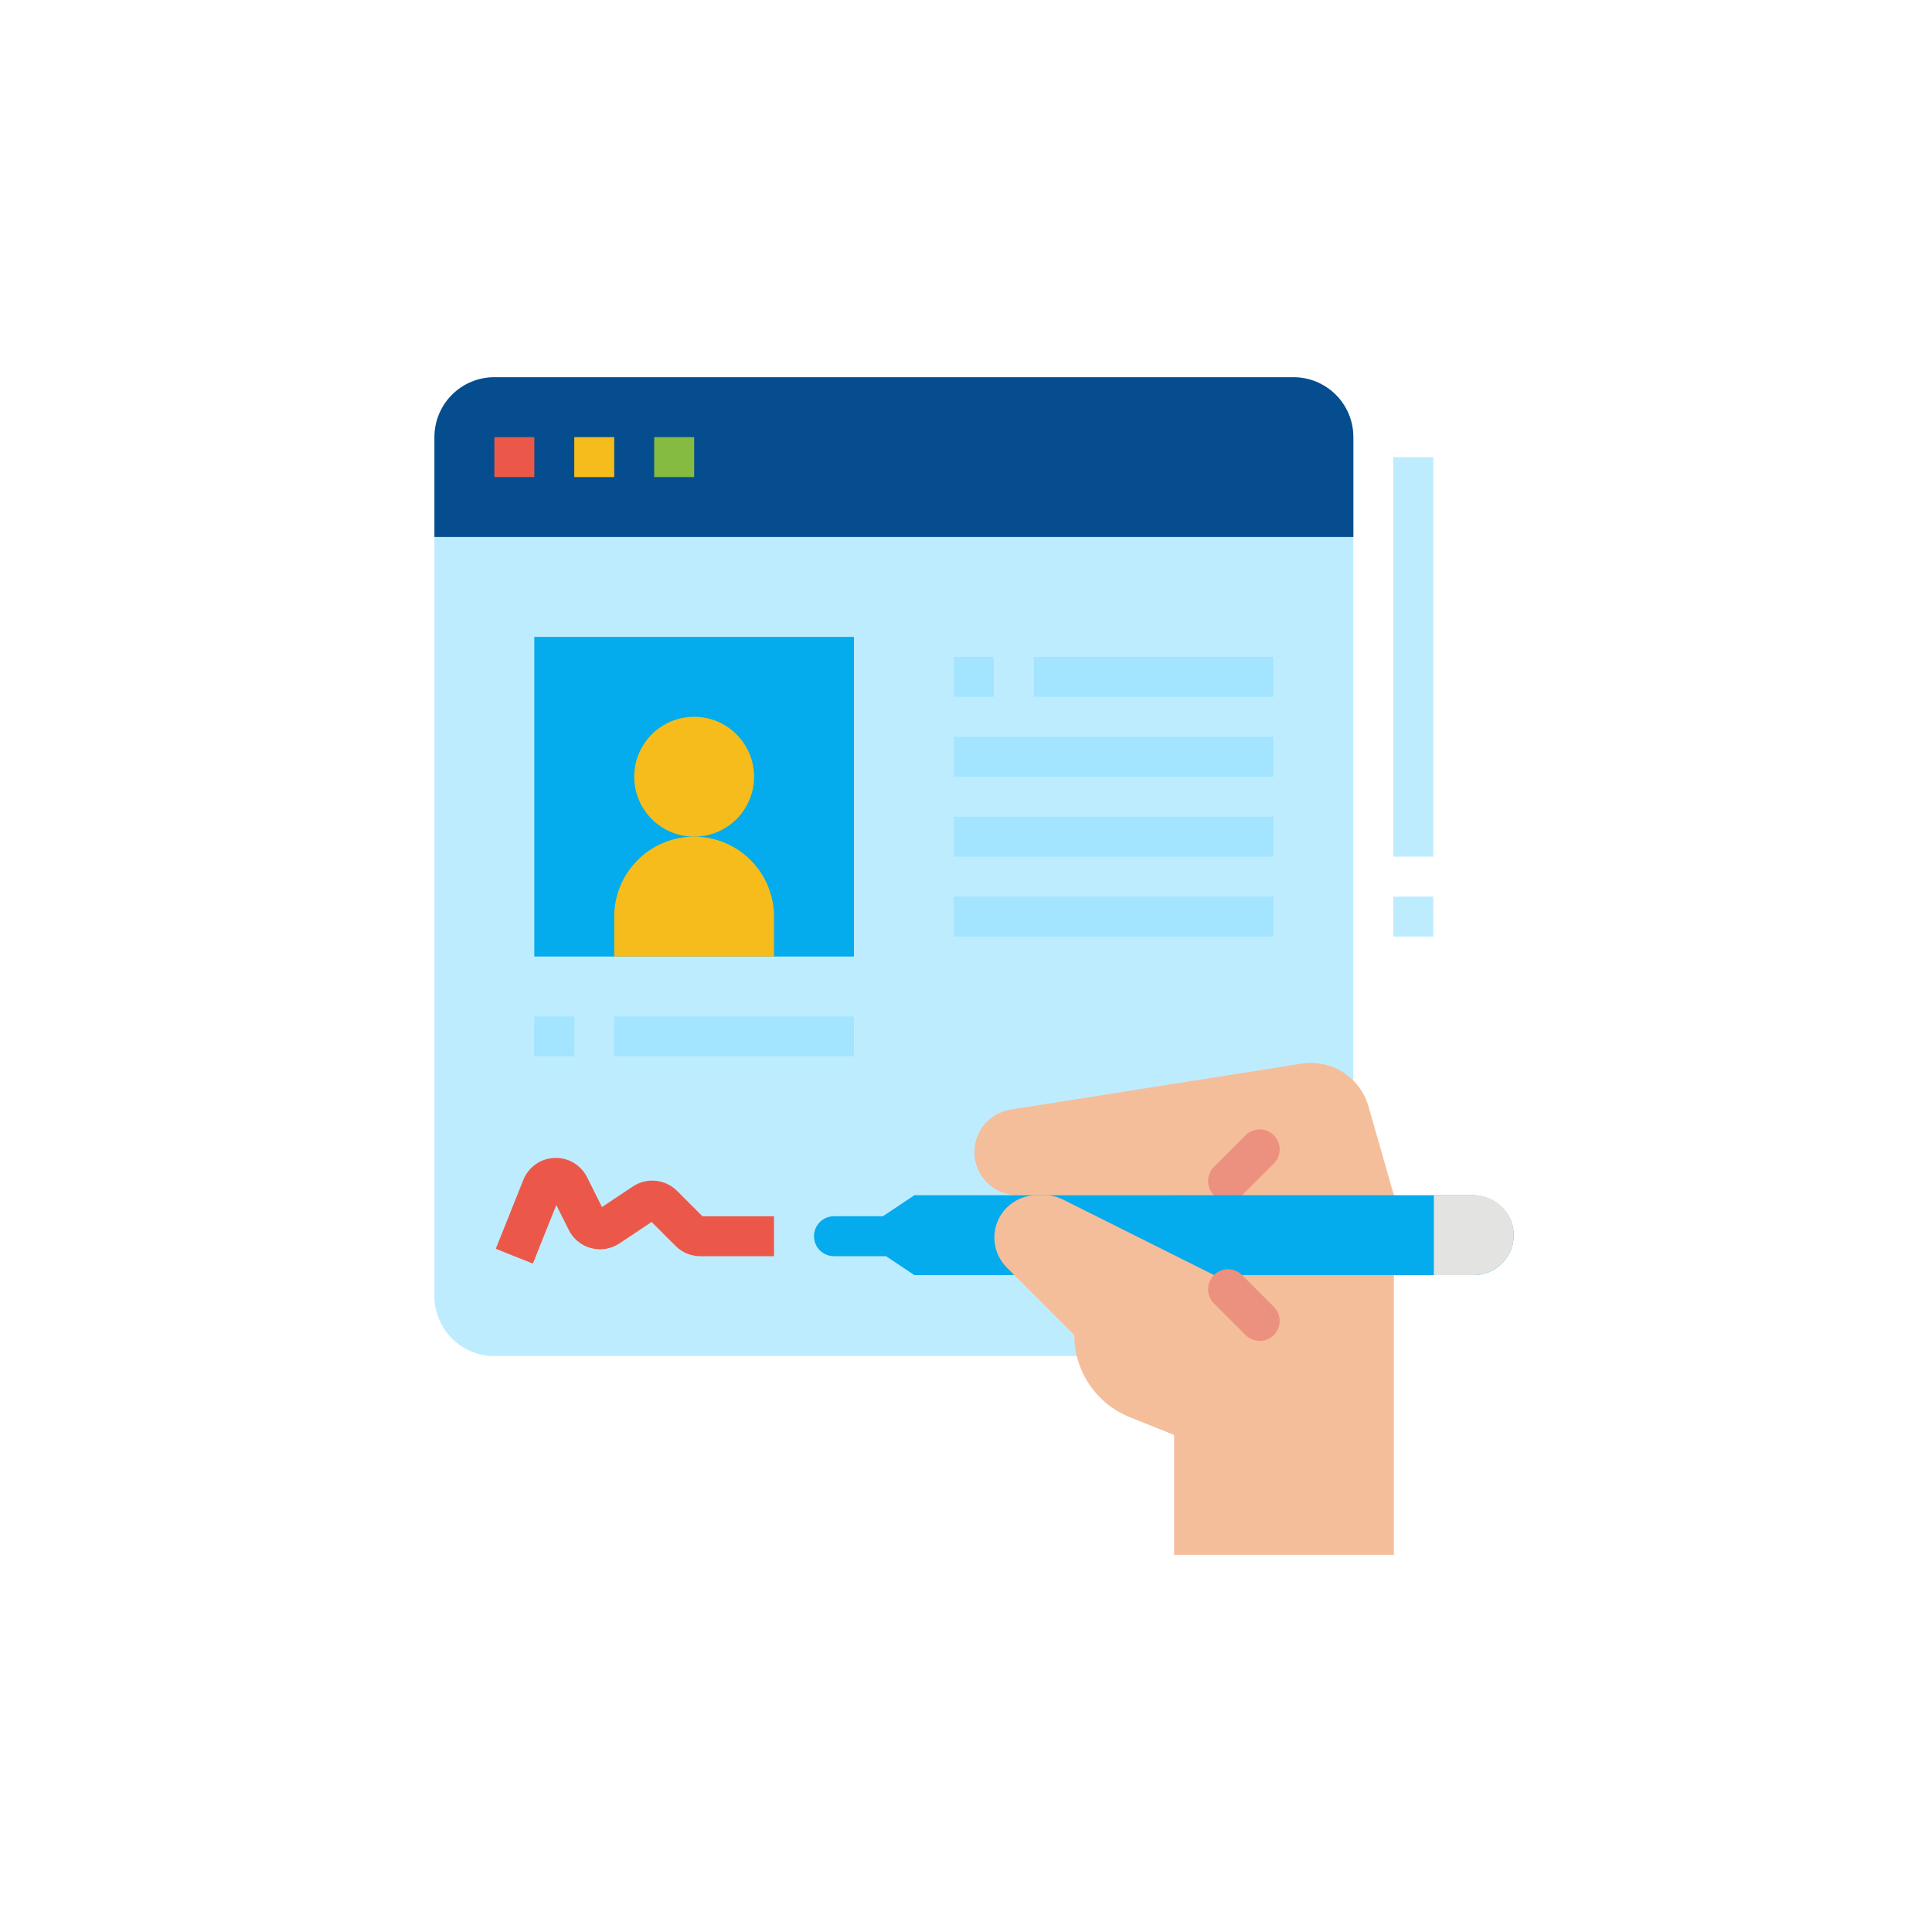 <svg width="70" height="70" viewBox="0 0 70 70" fill="none" xmlns="http://www.w3.org/2000/svg">
<g filter="url(#filter0_d_3283_21379)">
<rect x="3" y="3" width="64" height="64" rx="16" fill="white"/>
<path d="M46.864 13.667H17.912C16.712 13.667 15.74 14.639 15.74 15.838V46.962C15.74 48.161 16.712 49.133 17.912 49.133H46.864C48.063 49.133 49.035 48.161 49.035 46.962V15.838C49.035 14.639 48.063 13.667 46.864 13.667Z" fill="#92DFFF" fill-opacity="0.59"/>
<path d="M46.864 13.667H17.912C17.336 13.667 16.784 13.896 16.376 14.303C15.969 14.71 15.74 15.262 15.74 15.838V19.457H49.035V15.838C49.035 15.262 48.807 14.71 48.4 14.303C47.992 13.896 47.44 13.667 46.864 13.667Z" fill="#054D8E"/>
<path d="M17.912 15.838H19.36V17.286H17.912V15.838Z" fill="#EB5849"/>
<path d="M20.807 15.838H22.254V17.286H20.807V15.838Z" fill="#F6BC1B"/>
<path d="M23.703 15.838H25.151V17.286H23.703V15.838Z" fill="#85BB40"/>
<path d="M50.503 56.334H42.541V43.305H36.864C36.45 43.305 36.053 43.14 35.76 42.848C35.467 42.555 35.303 42.158 35.303 41.744C35.303 41.372 35.435 41.012 35.677 40.73C35.919 40.447 36.253 40.26 36.62 40.202L47.157 38.538C47.68 38.455 48.216 38.567 48.663 38.852C49.11 39.138 49.438 39.577 49.583 40.086L50.503 43.305V56.334Z" fill="#F5BE9A"/>
<path d="M45.13 41.132L43.983 42.28C43.7 42.562 43.7 43.021 43.983 43.303C44.265 43.586 44.724 43.586 45.006 43.303L46.154 42.156C46.437 41.873 46.437 41.415 46.154 41.132C45.871 40.849 45.413 40.849 45.13 41.132Z" fill="#EC917F"/>
<path d="M53.357 43.305H33.132L31.989 44.067H30.216C30.024 44.067 29.84 44.143 29.704 44.279C29.568 44.415 29.492 44.599 29.492 44.791C29.492 44.983 29.568 45.167 29.704 45.303C29.84 45.438 30.024 45.514 30.216 45.514H32.103L33.132 46.2H53.398C53.594 46.2 53.788 46.16 53.968 46.083C54.148 46.006 54.311 45.893 54.446 45.751C54.581 45.609 54.687 45.441 54.755 45.258C54.823 45.074 54.854 44.878 54.844 44.683C54.807 43.904 54.137 43.305 53.357 43.305Z" fill="#04ABED"/>
<path d="M54.846 44.753C54.846 44.369 54.694 44 54.422 43.729C54.151 43.457 53.783 43.305 53.399 43.305H51.951V46.2H53.399C53.783 46.2 54.151 46.048 54.422 45.776C54.694 45.505 54.846 45.136 54.846 44.753Z" fill="#E3E4E2"/>
<path d="M42.541 51.991L40.938 51.349C40.343 51.111 39.833 50.7 39.474 50.17C39.114 49.639 38.922 49.013 38.922 48.372L36.477 45.926C36.334 45.784 36.221 45.614 36.144 45.428C36.067 45.242 36.027 45.042 36.027 44.84C36.027 44.433 36.189 44.043 36.477 43.755C36.765 43.467 37.156 43.305 37.563 43.305H37.836C38.075 43.305 38.31 43.361 38.523 43.467L43.989 46.2L46.161 48.372L42.541 51.991Z" fill="#F5BE9A"/>
<path d="M45.006 46.2C44.724 45.917 44.265 45.917 43.983 46.2C43.7 46.483 43.7 46.941 43.983 47.224L45.13 48.371C45.413 48.654 45.871 48.654 46.154 48.371C46.437 48.089 46.437 47.63 46.154 47.348L45.006 46.2Z" fill="#EC917F"/>
<path d="M19.359 23.076H30.94V34.657H19.359V23.076Z" fill="#04ABED"/>
<path d="M25.15 30.314C26.349 30.314 27.321 29.342 27.321 28.143C27.321 26.944 26.349 25.971 25.15 25.971C23.951 25.971 22.979 26.944 22.979 28.143C22.979 29.342 23.951 30.314 25.15 30.314Z" fill="#F6BC1B"/>
<path d="M22.254 34.657V33.21C22.254 32.442 22.559 31.705 23.102 31.163C23.645 30.619 24.381 30.314 25.149 30.314C25.917 30.314 26.653 30.619 27.196 31.163C27.739 31.705 28.044 32.442 28.044 33.21V34.657H22.254Z" fill="#F6BC1B"/>
<path d="M22.255 36.829H30.94V38.276H22.255V36.829ZM19.359 36.829H20.807V38.276H19.359V36.829ZM37.455 23.8H46.14V25.248H37.455V23.8ZM34.559 26.695H46.14V28.143H34.559V26.695ZM34.559 29.591H46.14V31.038H34.559V29.591ZM34.559 32.486H46.14V33.934H34.559V32.486ZM34.559 23.8H36.007V25.248H34.559V23.8ZM50.483 16.562H51.931V31.038H50.483V16.562ZM50.483 32.486H51.931V33.934H50.483V32.486Z" fill="#92DFFF" fill-opacity="0.59"/>
<path d="M19.307 45.783L17.963 45.246L18.962 42.749C19.052 42.522 19.206 42.327 19.406 42.185C19.605 42.044 19.841 41.964 20.085 41.954C20.329 41.944 20.571 42.004 20.781 42.128C20.991 42.252 21.161 42.434 21.271 42.653L21.811 43.733L22.93 42.988C23.174 42.826 23.466 42.753 23.757 42.782C24.049 42.811 24.321 42.939 24.528 43.146L25.449 44.067H28.044V45.514H25.374C25.208 45.515 25.043 45.482 24.889 45.419C24.735 45.355 24.596 45.261 24.478 45.143L23.609 44.274L22.443 45.052C22.294 45.151 22.125 45.218 21.948 45.248C21.771 45.277 21.589 45.268 21.416 45.222C21.242 45.176 21.08 45.094 20.941 44.98C20.802 44.867 20.688 44.725 20.608 44.564L20.156 43.661L19.307 45.783Z" fill="#EB5849"/>
</g>
<defs>
<filter id="filter0_d_3283_21379" x="0" y="0" width="70" height="70" filterUnits="userSpaceOnUse" color-interpolation-filters="sRGB">
<feFlood flood-opacity="0" result="BackgroundImageFix"/>
<feColorMatrix in="SourceAlpha" type="matrix" values="0 0 0 0 0 0 0 0 0 0 0 0 0 0 0 0 0 0 127 0" result="hardAlpha"/>
<feOffset/>
<feGaussianBlur stdDeviation="1.5"/>
<feComposite in2="hardAlpha" operator="out"/>
<feColorMatrix type="matrix" values="0 0 0 0 0 0 0 0 0 0 0 0 0 0 0 0 0 0 0.15 0"/>
<feBlend mode="normal" in2="BackgroundImageFix" result="effect1_dropShadow_3283_21379"/>
<feBlend mode="normal" in="SourceGraphic" in2="effect1_dropShadow_3283_21379" result="shape"/>
</filter>
</defs>
</svg>
